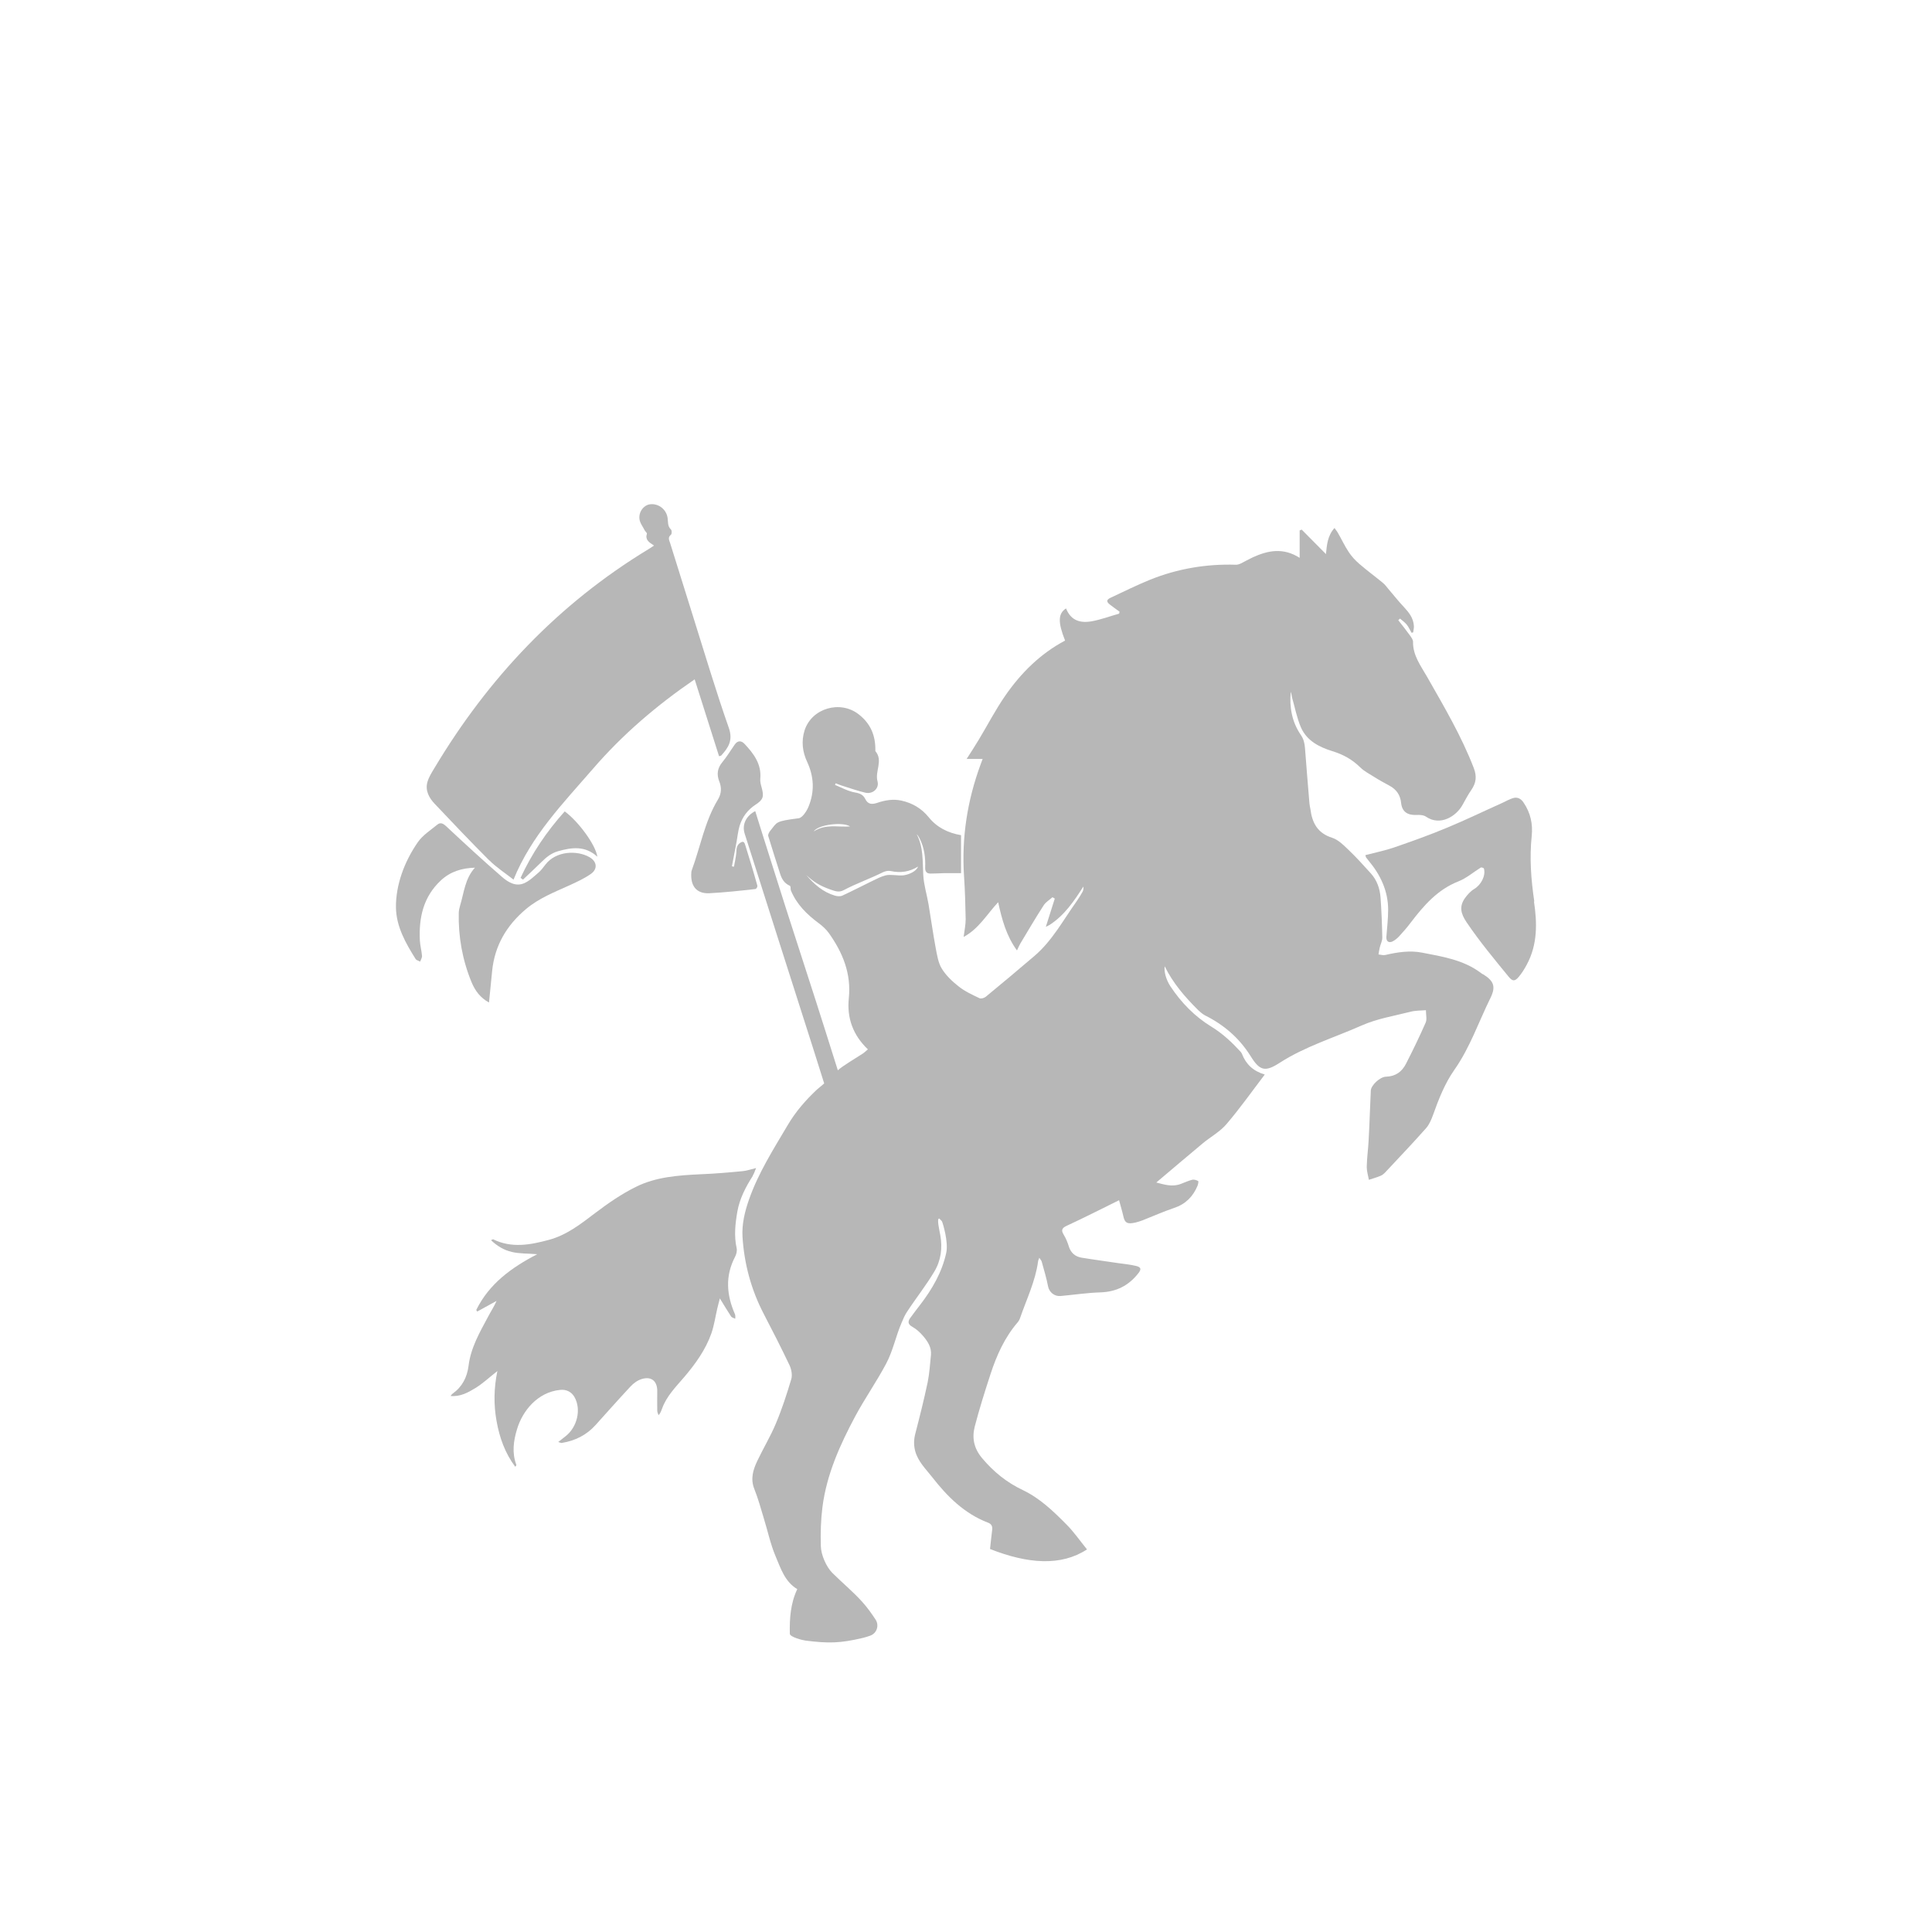 <?xml version="1.0" encoding="UTF-8"?>
<svg data-id="Layer_1" data-name="Layer 1" xmlns="http://www.w3.org/2000/svg" viewBox="0 0 1080 1080">
  <defs>
    <style>
      .cls-1 {
        fill: #b7b7b7;
        fill-rule: evenodd;
      }
    </style>
  </defs>
  <path class="cls-1" d="M828.81,544.56s-.98-.61-1.29-.91c-9.61-7.1-21.2-8.92-32.48-11.1-6.81-1.36-13.78-.3-20.59,1.28-1.21.3-2.57-.15-3.86-.3.23-1.28.38-2.57.68-3.78.45-1.96,1.51-3.85,1.44-5.74-.15-7.4-.45-14.88-.98-22.29-.38-4.98-1.97-9.67-5.45-13.52-4.16-4.61-8.33-9.22-12.79-13.45-2.57-2.49-5.53-5.37-8.78-6.42-8.18-2.57-11.2-8.31-12.19-16.02-.15-1.06-.45-2.04-.53-3.1-.83-10.35-1.74-20.7-2.5-31.05-.23-2.64-.68-4.91-2.27-7.25-5-7.25-6.51-15.49-5.68-24.18.45,1.06.45,2.19.76,3.32,1.59,5.52,2.65,11.26,4.92,16.55,3.26,7.48,10.22,11.03,17.56,13.3,5.98,1.81,11.05,4.61,15.52,8.99,2.27,2.27,5.3,3.78,8.02,5.51,2.73,1.74,5.53,3.25,8.33,4.76,3.94,2.12,6.13,5.21,6.59,9.75.53,4.91,3.63,6.88,8.55,6.65,1.82-.08,3.94,0,5.37.98,8.1,5.51,16.96-.45,20.29-6.42,1.66-2.94,3.18-5.89,5.07-8.61,2.65-3.85,3.1-7.48,1.36-12.09-6.89-17.9-16.58-34.3-26.04-50.92-3.56-6.27-8.1-12.09-7.95-19.79,0-1.13-.91-2.34-1.59-3.32-2.12-2.95-4.39-5.82-6.66-8.69.3-.3.68-.61.98-.91,1.21,1.06,2.65,2.04,3.71,3.32,1.14,1.36,1.82,3.1,2.73,4.61l.91-.23c.15-1.28.53-2.57.38-3.78-.3-4.23-2.73-7.33-5.53-10.35-2.95-3.1-5.6-6.5-8.4-9.75-1.14-1.36-2.2-2.87-3.56-3.93-4.31-3.55-8.86-6.88-13.02-10.5-2.19-1.89-4.24-4.08-5.83-6.5-2.35-3.47-4.09-7.33-6.21-10.96-.45-.83-1.14-1.59-1.82-2.57-3.94,4.38-4.24,9.52-4.77,14.58-4.69-4.76-9.16-9.22-13.55-13.67l-1.14.45v15.33c-9.24-5.89-17.71-4.15-26.19-.3-2.27,1.06-4.47,2.34-6.74,3.47-.83.38-1.74.68-2.65.68-16.58-.53-32.7,2.19-48.07,8.39-7.49,3.02-14.69,6.65-22.03,10.05-2.35,1.13-2.5,2.19-.38,3.85,1.74,1.36,3.56,2.64,5.37,3.93l-.23,1.13c-5.22,1.43-10.3,3.4-15.6,4.31-7.34,1.21-11.73-1.36-14.08-7.25-4.47,2.87-4.62,7.71-.53,17.98-13.85,7.33-24.68,18.13-33.46,30.82-5.45,7.86-9.84,16.39-14.76,24.55-2.2,3.63-4.47,7.18-6.81,10.8h8.93c-.45,1.36-.83,2.19-1.14,3.1-7.42,20.17-10.67,40.95-9.24,62.48.53,7.93.76,15.94.91,23.95,0,3.17-.68,6.35-1.14,9.97,8.55-4.61,13.02-12.69,19.3-19.41,2.12,9.67,4.54,18.74,10.52,26.97.76-1.59,1.21-2.72,1.82-3.78,4.32-7.18,8.55-14.43,13.1-21.45,1.14-1.81,3.26-3.02,4.92-4.53.45.23.83.53,1.29.76-1.67,5.14-3.26,10.27-5,15.79.91-.45,1.59-.76,2.2-1.13,8.25-5.37,13.55-13.22,18.77-21.38.15,1.06,0,2.04-.38,2.8-1.06,1.89-2.2,3.78-3.48,5.59-7.49,10.5-13.63,22.06-23.62,30.52-8.93,7.63-17.94,15.18-27.03,22.66-.91.76-2.73,1.28-3.56.83-4.09-1.96-8.25-3.85-11.73-6.65-3.56-2.8-7.04-6.12-9.39-9.97-1.97-3.25-2.57-7.48-3.33-11.33-1.51-8.16-2.65-16.32-4.01-24.48-.91-5.44-2.65-10.8-2.95-16.32-.45-7.78.15-15.71-3.71-22.97.76.76,1.21,1.59,1.67,2.42,2.57,5.14,3.33,10.58,3.1,16.17-.08,2.19.68,3.47,2.95,3.47,2.5,0,5-.15,7.49-.23h9.61v-21.23c-7.34-1.28-13.47-4.31-18.09-10.05-4.01-4.91-9.08-7.93-15.29-9.29-4.62-.98-9.01-.23-13.32,1.21-2.88.98-5.3,1.13-6.89-2.19-1.14-2.27-2.95-3.1-5.68-3.55-3.86-.68-7.5-2.72-11.2-4.23.15-.3.23-.6.38-.91,1.14.45,2.27.91,3.41,1.28,4.39,1.36,8.78,2.95,13.25,4,4.09.91,7.8-2.42,6.74-6.35-1.59-5.67,3.33-11.63-1.21-16.92v-.3c.15-8.24-2.57-15.04-9.31-20.25-10.29-8.08-26.34-3.47-30.28,9.06-1.89,5.97-1.14,11.94,1.44,17.45,3.86,8.31,4.24,16.62.83,25.01-1.06,2.64-3.48,6.27-5.53,6.57-13.63,1.74-11.81,2.11-16.05,7.18-.45.61-1.21,1.96-.99,2.72,2.12,7.03,4.39,13.98,6.59,20.93.91,3.02,2.35,5.51,5.45,6.88.76.38.3,1.81.61,2.57,3.18,7.78,8.86,13.37,15.44,18.28,2.19,1.59,4.24,3.47,5.83,5.66,7.72,10.88,12.57,22.59,11.13,36.42-1.14,11.03,2.35,20.62,10.67,28.55-1.14.91-2.04,1.89-3.18,2.57-2.88,1.89-11.28,6.88-13.63,9.14-2.35-7.33-4.62-14.73-6.96-22.06-7.27-23.04-14.84-45.93-22.18-68.9-4.01-12.62-8.02-25.23-11.96-37.77-1.67-5.36-3.41-10.73-5.07-16.17-5.22,2.72-7.49,7.63-5.9,12.62,12.64,39.81,25.36,79.63,38.08,119.44,2.12,6.72,4.24,13.45,6.36,20.17l-1.29,1.13c-1.21.98-1.97,1.59-2.73,2.27-6.28,5.89-11.96,12.39-16.35,19.87-7.95,13.45-16.35,26.59-21.57,41.4-2.42,6.87-4.16,13.9-3.71,21.23.98,15.11,4.85,29.46,11.89,42.98,4.92,9.44,9.77,18.96,14.38,28.63,1.06,2.27,1.67,5.52.99,7.78-2.5,8.39-5.22,16.77-8.63,24.86-2.95,7.1-7.04,13.82-10.37,20.85-2.35,4.99-3.94,10.05-1.66,15.71,2.12,5.29,3.63,10.88,5.3,16.39,2.2,7.1,3.71,14.43,6.59,21.23,2.88,6.72,5.07,14.13,12.11,18.36-3.79,8.01-4.32,16.39-4.16,24.93,0,1.81,7.04,3.63,8.86,3.85,12.79,1.59,19.23,1.51,31.95-1.51,1.36-.3,2.65-.76,4.01-1.21,3.79-1.28,5.3-5.74,3.1-9.07-2.19-3.32-4.54-6.65-7.19-9.59-5.22-5.89-11.36-10.88-16.96-16.47-3.41-3.4-6.36-10.2-6.43-15.03-.23-7.33,0-14.66.91-21.83,2.35-18.28,9.84-34.83,18.4-50.84,5.37-9.97,11.89-19.26,17.18-29.24,3.94-7.4,5.37-15.34,8.71-23.04.83-1.96,1.67-4,2.88-5.82,5.07-7.78,10.6-14.66,15.37-22.66,3.71-6.19,4.62-13.14,3.33-20.32-.45-2.64-2.19-9.74-.53-9.29.83.91,1.29,1.21,1.51,1.66.53,1.21,3.63,11.48,2.35,17.45-2.35,10.8-7.8,20.25-14.53,29.01-1.89,2.49-3.86,4.98-5.68,7.55-1.29,1.81-1.29,3.4,1.14,4.76,2.42,1.36,4.39,3.17,6.13,5.21,2.57,3.02,4.77,6.35,4.39,10.58-.53,5.06-.83,10.2-1.82,15.18-2.04,9.67-4.47,19.34-6.96,28.94-.83,3.32-.91,6.35,0,9.75,1.67,5.89,5.91,9.9,9.39,14.35,8.4,10.8,18.02,20.47,31.27,25.53,1.82.68,2.57,1.89,2.35,3.93-.45,3.63-.83,7.25-1.21,10.8,21.05,8.31,39.67,9.75,54.2.23-3.94-4.84-7.34-9.82-11.51-13.98-7.34-7.4-14.84-14.66-24.38-19.19-8.93-4.23-16.35-10.2-22.79-17.9-4.54-5.44-5.68-11.18-4.09-17.53,2.57-9.9,5.68-19.72,8.86-29.46,3.41-10.43,7.87-20.4,15.14-28.86.53-.6,1.13-1.66,1.36-2.42,3.63-10.5,8.55-20.55,10.07-31.65,0-.53.38-1.06.68-2.04.61.98,1.21,1.51,1.36,2.19,1.29,4.61,2.65,9.22,3.56,13.9.68,3.25,3.63,5.59,6.97,5.29,7.42-.68,14.91-1.81,22.33-2.04,8.86-.3,15.75-3.78,21.12-10.65,1.82-2.27,1.59-3.47-1.36-4.15-3.18-.76-6.43-1.06-9.61-1.51-6.96-1.06-13.93-1.96-20.82-3.1-3.41-.6-5.83-2.57-6.97-6.04-.76-2.42-1.66-4.76-3.03-6.95-1.74-2.8-.3-3.85,1.97-4.91,4.92-2.27,9.84-4.68,14.76-7.1,4.62-2.27,9.16-4.53,14.31-7.1.91,3.4,1.74,6.04,2.35,8.76.83,4,2.27,4.76,6.89,3.7,1.06-.23,2.8-.83,3.86-1.21,5.91-2.34,11.73-4.91,17.71-6.95,6.36-2.11,10.52-6.35,13.02-12.31.38-.91.68-2.57.38-2.72-.98-.53-2.35-.98-3.41-.68-2.12.53-4.16,1.51-6.21,2.27-4.84,1.89-9.31.38-13.78-.76,8.78-7.4,17.34-14.73,25.89-21.83,4.47-3.7,9.77-6.57,13.4-10.88,7.49-8.76,14.16-18.21,21.35-27.65-6.43-1.89-10.52-5.74-12.79-11.63-.15-.38-.45-.76-.68-1.06-4.92-5.36-10.07-10.2-16.35-14.05-9.31-5.67-16.88-13.45-22.94-22.59-2.57-3.93-3.63-8.46-3.18-11.18,4.62,9.44,11.36,17.22,18.77,24.55,1.14,1.06,2.35,2.12,3.71,2.87,10.6,5.29,19.15,12.62,25.51,22.74,5.07,8.24,8.1,9.07,16.2,3.85,14.38-9.29,30.66-14.13,46.1-21,8.55-3.78,18.09-5.29,27.25-7.63,2.65-.68,5.53-.61,8.48-.83,0,2.64.68,5.14-.15,6.95-3.41,7.78-7.12,15.41-10.98,22.97-2.27,4.46-5.83,7.1-11.2,7.25-3.41.07-8.4,4.91-8.48,7.78-.45,9.22-.68,18.43-1.21,27.65-.23,4.99-.98,9.97-1.06,15.03,0,2.42.76,4.76,1.21,7.18,2.2-.76,4.47-1.36,6.59-2.27,1.13-.45,2.12-1.43,2.95-2.34,7.49-8.01,15.14-16.02,22.41-24.25,1.74-1.96,2.88-4.61,3.79-7.1,3.18-8.92,6.59-17.75,12.04-25.53,8.71-12.39,13.55-26.74,20.14-40.12,3.18-6.42,1.89-9.59-4.09-13.3l-.23-.07ZM475.2,461.98c-6.74.53-13.63-1.59-20.36,2.8,2.65-3.93,16.35-5.44,20.36-2.8h0ZM504.87,489.33c-2.8.3-7.12-.68-9.77,0-3.03.83-4.54,1.74-7.42,3.1-5.6,2.72-11.13,5.59-16.81,8.23-1.13.53-2.88.38-4.16,0-6.59-1.96-11.58-6.27-16.05-11.56,3.86,3.63,7.34,5.97,13.55,8.16,2.65.91,4.77,1.74,7.34.38,7.27-3.85,14.61-6.35,22.03-10.05,1.29-.6,2.95-.98,4.31-.68,5.53,1.21,10.52.45,15.29-2.49-.83,2.65-5.15,4.53-8.25,4.91h-.08Z"/>
  <path class="cls-1" d="M420.76,657.24c.83-1.28,1.21-2.71,1.89-4.29-2.87.68-5.14,1.5-7.48,1.73-7.79.75-15.65,1.43-23.44,1.73-12.47.6-25.02,1.43-36.29,7.07-8.09,3.99-15.65,9.25-22.91,14.75-7.94,6.02-15.65,12.11-25.55,14.82-10.58,2.86-20.94,4.82-31.37-.3-.08,0-.3.15-1.13.53,3.48,3.31,7.33,5.57,11.57,6.55,4.31,1.05,9,.83,14.29,1.28-14.44,7.45-26.91,16.55-34.1,31.15.15.3.3.6.53.9,3.63-1.96,7.18-3.91,10.81-5.94-1.36,3.16-3.25,5.94-4.76,8.88-4.69,8.73-9.68,17.38-10.89,27.39-.83,6.47-3.55,11.74-8.92,15.58-.45.3-.76.83-1.13,1.28,5.44.53,9.83-1.96,13.91-4.44,4.16-2.56,7.71-5.94,12.25-9.48-1.97,9.55-2.12,18.74-.45,27.99,1.66,9.33,4.76,17.91,10.43,25.51.45-.45.68-.9.6-1.13-2.49-6.62-1.59-13.32.38-19.79,3.02-10.23,11.42-20.77,24.12-22.05,3.4-.37,6.35,1.05,8.01,3.99,3.93,6.85,1.59,16.93-5.14,22.05-1.21.9-2.42,1.88-3.93,3.08.98.3,1.51.6,1.97.53,7.41-1.2,13.83-4.36,18.9-10.01,6.43-7.15,12.85-14.37,19.43-21.44,1.66-1.81,3.86-3.46,6.2-4.21,5.6-1.81,9,1.13,8.85,7,0,3.54-.08,7.07,0,10.61,0,.83.45,1.73.75,2.56,1.13-1.28,1.51-2.56,1.97-3.76,2.49-6.92,7.64-12.04,12.32-17.53,6.35-7.45,12.02-15.35,15.27-24.6,1.51-4.44,2.19-9.18,3.25-13.77.38-1.73.91-3.46,1.44-5.64,2.34,3.76,4.23,7,6.27,10.08.45.68,1.59.9,2.34,1.28,0-.83.15-1.73-.15-2.48-4.69-10.68-5.6-21.29,0-32.05.76-1.43,1.28-3.39.91-4.97-1.51-6.85-.76-13.54.38-20.24,1.29-7.37,4.69-13.92,8.69-20.16h-.08Z"/>
  <path class="cls-1" d="M273.51,480.9c3.91,3.93,8.73,7.04,13.55,10.82,10.01-24.66,27.86-42.82,44.34-61.88,16.56-19.21,35.69-35.56,56.92-50.08,4.67,14.68,9.11,28.82,13.63,42.97.75-.23,1.05-.23,1.13-.3,3.99-4.39,6.78-8.4,4.37-15.43-7.38-21.03-13.7-42.36-20.4-63.62-4.14-13.24-8.28-26.48-12.42-39.72-.53-1.66-1.51-3.18.45-4.77.53-.38.53-2.42,0-2.87-2.11-1.97-1.5-4.54-1.96-6.88-.83-4.54-5.04-7.72-9.56-7.26-3.46.3-6.63,4.01-6.1,8.25.23,2.2,1.88,4.24,2.94,6.36.38.68,1.36,1.44,1.21,1.89-1.05,3.33,1.13,4.77,3.99,6.58-1.36.91-2.26,1.59-3.24,2.12-50.22,30.49-89.44,71.94-119.55,122.33-1.5,2.5-3.16,5.07-3.91,7.87-1.28,4.69.98,8.78,4.07,12.03,10.09,10.67,20.18,21.33,30.57,31.7v-.08Z"/>
  <path class="cls-1" d="M857.68,503.97c-1.82-12.26-2.73-24.44-1.44-36.7.68-6.74-.68-12.94-4.55-18.62-1.44-2.19-3.41-3.25-5.92-2.5-2.05.61-3.94,1.74-5.92,2.65-10.47,4.69-20.78,9.69-31.4,14.08-9.63,4.01-19.42,7.49-29.28,10.9-5.08,1.74-10.47,2.8-15.93,4.24.3.98.3,1.21.45,1.36.46.61.91,1.14,1.37,1.74,6.6,7.87,10.85,16.8,10.92,27.24,0,5.15-.61,10.29-.99,15.36-.15,2.42,1.21,3.56,3.41,2.57,1.37-.68,2.65-1.74,3.72-2.88,2.28-2.5,4.48-4.99,6.52-7.72,7.28-9.53,14.94-18.39,26.62-23,4.47-1.74,8.34-5.14,12.51-7.72.38-.23,1.67.23,1.74.53,1.14,4.01-1.59,9.16-5.39,11.43-2.05,1.21-3.79,3.18-5.23,5.15-3.26,4.69-2.35,8.63.99,13.55,7.21,10.67,15.4,20.51,23.51,30.42,2.12,2.57,3.41,2.65,5.61,0,1.74-2.04,3.18-4.39,4.47-6.81,6.07-11.2,5.84-23.31,4.02-35.34l.15.08Z"/>
  <path class="cls-1" d="M234.85,537.57c.38-1.06,1.13-2.19,1.06-3.24-.23-2.87-1.06-5.73-1.21-8.67-.6-12.66,1.89-24.27,11.7-33.46,5.43-5.05,11.77-6.93,19.1-7.16-5.58,6.1-6.11,13.94-8.3,21.18-.38,1.28-.68,2.64-.75,3.99-.3,13.41,2.04,26.45,7.17,38.89,1.96,4.67,4.83,8.67,9.74,11.3.6-6.1,1.21-11.83,1.74-17.56,1.43-14.24,8.08-25.55,18.94-34.67,7.25-6.1,16-9.5,24.45-13.34,4.08-1.88,8.23-3.77,11.85-6.33,3.93-2.79,3.32-7.01-.83-9.34-6.79-3.92-18.64-3.62-24.61,4.15-1.21,1.58-2.41,3.24-3.92,4.52-2.49,2.11-4.98,4.6-7.93,5.88-4.76,2.11-9.06-.6-12.38-3.47-10.72-9.27-21.06-18.84-31.4-28.49-1.74-1.58-3.17-2.11-4.83-.76-3.77,3.09-8.15,5.88-10.87,9.8-3.77,5.43-6.94,11.53-9.06,17.79-2.04,5.95-3.25,12.43-3.17,18.69.15,10.7,5.43,19.97,11.02,28.86.45.68,1.58.9,2.41,1.36l.08.08Z"/>
  <path class="cls-1" d="M402.07,436.77c1.37,3.48,1.3,6.81-.76,10.21-7.39,12.26-9.75,26.32-14.63,39.56-.15.38-.23.83-.23,1.21-.53,7.19,2.59,11.95,10.13,11.57,8.53-.45,17.06-1.36,25.6-2.34.76-.08,1.37-1.29,1.14-2.04-2.06-7.49-4.34-14.83-6.63-22.24-.53-1.82-.99-2.72-2.74-1.67-2.29,1.44-2.21,3.48-2.36,5.75-.23,2.57-.84,5.14-1.3,7.71-.38,0-.76-.15-1.14-.23.84-4.54,1.75-9.08,2.59-13.62.53-2.95.84-6.05,1.68-8.92,1.52-4.99,4.42-8.93,8.91-11.88,4.42-2.87,4.8-4.61,3.43-9.61-.46-1.59-.91-3.33-.76-4.91.76-8.17-3.66-14-8.76-19.44-1.83-1.97-3.89-2.04-5.56.38-2.29,3.25-4.34,6.73-6.86,9.76-2.82,3.4-3.28,6.81-1.75,10.82v-.08Z"/>
  <path class="cls-1" d="M315.64,453.62c-10.11,11.24-18.36,23.52-24.65,37.13.45.3.9.67,1.35.96,3.45-3.26,6.89-6.43,10.26-9.76,2.7-2.66,5.4-4.96,9.22-6.07,7.79-2.22,15.28-3.25,22.1,3.03-.9-6.51-10.49-19.67-18.28-25.37v.07Z"/>
</svg>